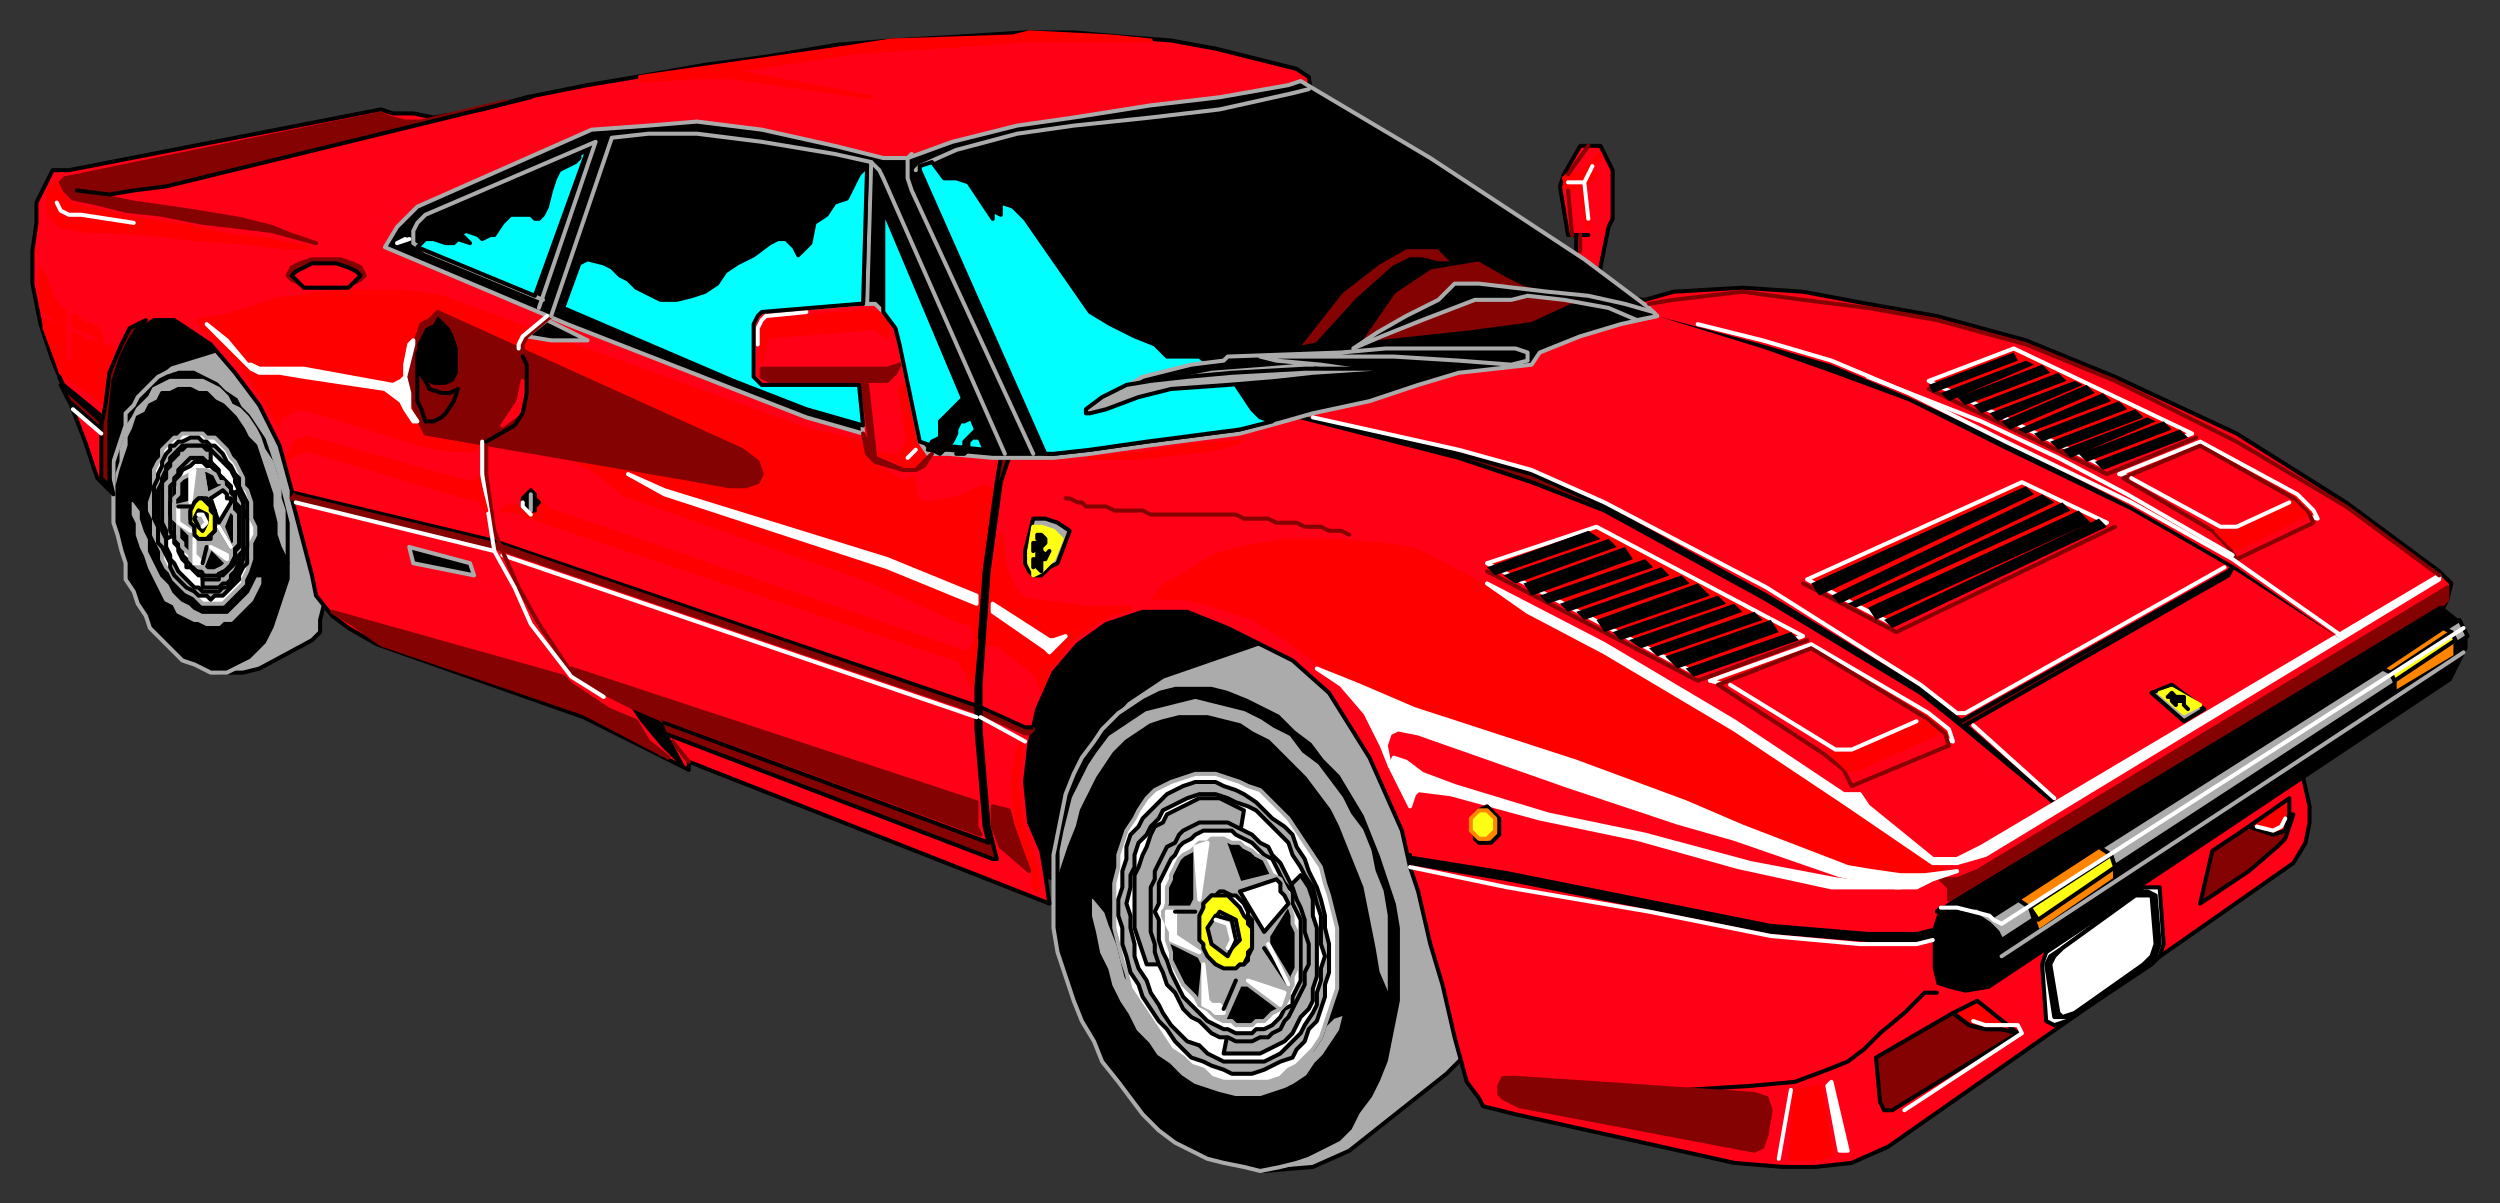 <svg xmlns="http://www.w3.org/2000/svg" fill-rule="evenodd" height="297" preserveAspectRatio="none" stroke-linecap="round" width="617"><rect width="100%" height="100%" fill="#333333" stroke="none"/><style>.brush0{fill:#fff}.pen0{stroke:#000;stroke-width:1;stroke-linejoin:round}.brush1{fill:#000}.pen1{stroke:none}.brush2{fill:#ababab}.pen2,.pen3{stroke:#ababab;stroke-width:1;stroke-linejoin:round}.pen3{stroke:#fff}.brush3{fill:#ffff14}.brush4{fill:#ff0016}.brush5{fill:#850202}.brush6{fill:red}.pen4,.pen6{stroke:#850202;stroke-width:1;stroke-linejoin:round}.pen6{stroke:red}.brush7{fill:#ff8500}.pen8{stroke:#ffff14;stroke-width:1;stroke-linejoin:round}.brush8{fill:#0ff}</style><path class="pen1 brush1" d="m38 127-13-9-6-42 20-5 39 26-1 32-21 7-18-9z"/><path class="pen0 brush2" d="M54 166h6l4-1 13-7 2-2v-3l3-12-18-54-9-1-13 4-5 4-3 4 20 68z"/><path class="pen2 brush1" d="M54 166h2l2-1 2-1 2-1 2-2 2-2 1-2 1-2 1-3 1-3 1-3 1-3v-14l-1-4-1-4-1-4-1-3-1-3-1-3-2-3-2-3-2-2-1-2-3-2-2-2-2-1-2-1-2-1h-4l-3 1-2 1-1 1-2 2-2 2-1 2-2 2v3l-1 3-1 3-1 3v15l1 3 1 4 1 3v4l2 3 1 3 2 3 1 3 2 2 2 2 2 2 2 2 3 1 2 1 2 1h2z"/><path class="pen2 brush2" d="M70 139v-13l-1-3v-3l-1-3-1-3-2-3-1-3-1-2-2-3-2-2-2-1-1-2-2-2-2-1-2-1h-8l-2 1-2 1-1 2-2 2-1 1-1 2-2 3v2l-1 3v3l-1 3v3l41 19zm-18 15h2l1-1h2l1-1 1-1 2-2 1-1 1-2 1-2v-2l-31-18v3l1 2v3l1 3 1 2 1 3 1 2 1 2 1 2 1 2 2 1 1 2 2 1 2 1h1l2 1h1z"/><path class="pen0 brush1" d="M53 151h3l1-1 1-1 1-1 1-1 1-1 1-2 1-2h2l-33-20 3 4v2l1 3 1 2v3l1 2 1 2 1 2 2 2 1 2 1 1 1 1 2 1 1 1 2 1h3z"/><path class="pen0 brush1" d="m68 141 3-2-2-4-1-3v-3l-1-4v-3l-1-3-1-3-1-3-1-3-2-2-1-2-2-3-1-1-2-2-2-1-2-2h-2l-2-1h-3l-2 1h-2l-1 2-2 1-1 2-2 1-1 3-1 2v2l-1 3-1 3-1 4 1 2 38 19z"/><path class="pen2 brush0" d="M52 149h3l1-1 1-1 1-1 1-1 1-1v-1l1-2 1-3v-4l1-2v-2l-1-2v-4l-1-3-1-1v-2l-1-2-1-2-1-1-1-2-1-1-1-1-1-1h-2l-1-1h-5l-1 1h-1l-1 1-1 1-1 1v2l-1 1-1 2v5l-1 3v2l1 2v4l1 2 1 2v2l1 2 1 1 1 2 1 1 1 1 1 1 2 1 1 1 1 1h2z"/><path class="pen0 brush2" d="m52 148 1-1h2l1-1 1-1 1-1 1-1v-1l1-2 1-1v-15l-1-2-1-2v-2l-1-1-1-2-1-1-1-2-1-1-1-1h-1l-1-1h-1l-1-1h-2l-2 1h-1l-1 1h-1v1l-1 1-1 2v1l-1 2v1l-1 2v8l1 2v4l1 1 1 2 1 2v1l1 2 1 1 1 1 1 1 2 1 1 1h2l1 1z"/><path class="pen0 brush0" d="M52 146h2l1-1h1l1-1 1-1v-1l1-1 1-3v-1l1-2v-7l-1-2v-3l-1-2-1-2v-1l-1-2-1-1-1-1-1-1-1-1-1-1-1-1h-6l-1 1-1 1-1 1v1l-1 1v1l-1 2v1l-1 2v7l1 2v1l1 2v2l1 2v1l1 1 1 2 1 1 1 1 1 1 1 1h1l1 1h2z"/><path class="pen0 brush2" d="M52 145h2l1-1h1l1-1v-1l1-1 1-2v-2l1-1v-12l-1-2v-1l-2 1-5-7v-4h-1l-1-1h-4l-1 1h-1v1l-1 1-1 1v1l-1 1v2l-1 1v10l1 2v2l2-1 7 10v3h2z"/><path class="pen0 brush2" d="M52 143h2v-1h1l1-1 1-1 1-1v-3l1-1v-10l-1-1v-2l-1-1v-1l-1-1-1-1-1-1v-1l-1-1-1-1h-1l-1-1h0-3l-1 1h0l-1 1-1 1v1l-1 1v1l-1 1v11l1 2v1l1 1v1l1 2 1 1v1h1l1 1 1 1h1v1h2z"/><path class="pen0 brush0" d="M52 142h2v-1h1l1-1 1-1v-1l1-1v-3l1-2v-2l-1-2v-4l-1-1v-1l-1-2h0l-1-2h-1v-1l-1-1-1-1h-1 0l-1-1h-2l-1 1h0l-2 1-1 2h0l-1 2h0v3l-1 1v3l1 1v4l1 2v1l1 1v1l1 1 1 1v1h1l1 1h1v1h2z"/><path class="pen2 brush1" d="M52 141h1l2-1 1-1 1-2v-2l1-1v-7l-1-1v-3l-1-1v-1l-1-1v-1h-1l-1-2-2-1h0-2 0-1l-1 1-2 1-1 1v3l-1 1v5l1 1v4l1 1v1l1 1 1 1v1l1 1 1 1h1l1 1h1z"/><path class="pen2 brush2" d="m50 140 2-5 4 4 1-2v-2l-2-5 2-5v-2l-1-1v-1l-1-1-4 2-1-6h-2l-1 1v7l-4 1v3l1 1 3 3v6l1 1 1 1h1z"/><path class="pen0 brush0" d="m52 123 2 6 3-5v-1h-1v-1l-1-1-3 2z"/><path class="pen3 brush0" d="m48 116-1 8v-7l1-1z"/><path class="pen2" fill="none" d="m50 116 1 6h0"/><path class="pen3 brush0" d="M44 125v4h0l3 2-3-2v-4h0z"/><path class="pen0" fill="none" d="M44 125h3"/><path class="pen3 brush0" d="M48 133v6h2l-1-1-1-1v-4z"/><path class="pen0" fill="none" d="m50 139 1-4"/><path class="pen3 brush0" d="m52 135 4 3v-1l-4-2z"/><path class="pen0" fill="none" d="m57 135-3-5"/><path class="pen3" fill="none" d="m57 135-3-5"/><path class="pen0 brush0" d="M51 133h1v-1l1-1v-5l-1-1v-1l-1-1h-2 0l-1 1v1l-1 1v2l1 1v2h1v1l1 1h1z"/><path class="pen0 brush3" d="M51 133h0l1-1 1-1v-4l-1-1h0v-1l-1-1-1-1h-1l-1 1h0l-1 2h0v3l1 1v2l1 1h2z"/><path class="pen0 brush0" d="m50 131 1-2v-2l-2-1-1 2 1 2 1 1z"/><path class="pen0 brush2" d="m50 131 1-2v-2l-2-1-1 2 1 2 1 1z"/><path class="pen3" fill="none" d="M49 127h1l1 2-1 1"/><path class="pen1 brush1" d="m249 214 3-48 22-22 74 18-73 60-26-8z"/><path class="pen0 brush2" d="m312 289 12-1 9-4 24-19 6-6-13-61-20-35-17-5-26 9-9 6-6 7 40 109z"/><path class="pen2 brush1" d="m311 289 5-1 4-1 3-1 4-2 4-2 3-3 2-4 3-4 2-4 2-5 1-5 1-5 1-5v-18l-1-6-2-6-2-6-2-5-2-5-3-5-3-5-4-4-3-4-4-3-4-4-4-2-4-2-5-2-4-1h-9l-4 1-4 2-3 2-3 2-4 4-2 3-3 4-2 4-2 5-1 5-1 5-1 5v18l1 6 2 6 2 6 2 5 3 5 2 5 4 5 3 4 3 4 4 4 4 3 4 2 4 2 4 1 5 1 4 1z"/><path class="pen2 brush2" d="M342 246v-20l-1-6-2-5-1-5-2-5-3-4-2-4-3-4-3-4-4-3-3-4-4-2-3-2-4-2-4-1-4-1-4-1-4 1-4 1-4 1-3 2-3 2-3 2-3 4-2 3-2 4-2 4-1 4-1 4-1 5v5l80 31z"/><path class="pen0 brush4" d="m17 42 77-15 3 1h5l5 1 12-2 11-3 15-3 12-2 17-3 15-2 18-3 13-1 17-1 16-1h12l11 1 13 1 11 2 12 3 8 2 3 2 1 6 65 41v-8h-2l-2-12 1-3 4-7h5l3 6v12l-1 2-2 10v7l11 1 7-2 17-1 15 1 16 3 17 3 22 6 22 9 30 14 27 17 23 17 3 3-1 4-1 2-35 40 2 9v4l-1 5-3 5-100 70-9 4-9 1h-8l-12-1-54-12-8-2-1-2-3-4-3-11-3-13-3-10-3-13-2-6-2-9-4-9-4-9-5-8-5-8-9-8-8-4-8-4-10-4h-11l-9 3-7 5-6 7-4 9-2 9-1 9 1 10 3 7 1 6 1 7-89-35v2l-26-13-51-18-7-4-4-3-4-5-1-5-5-19v-2l-3-11-5-10-6-8-6-7-6-4-3-2h-5l-3 2-3 3-1 4-2 6-2 9v15l1 4-4-4-3-9-5-13-3-7-3-9-2-10v-8l1-7v-5l4-8h4z"/><path class="pen0 brush5" d="m555 204 3-2 8-1-1 3-1 3-2 2-7 6-12 8 3-13 9-6z"/><path class="pen0 brush6" d="M565 201v-4l-10 7 6 2 3-1 1-4z"/><path class="pen4 brush5" d="m73 122 49 12 120 41 11 5h2l-1 1h-1l-11-5-120-41-50-12 1-1z"/><path class="pen1 brush1" d="m372 215 35 7 30 6 24 2h12l4-1v1l-4 1h-12l-24-2-30-6-35-7-24-4-1-1 25 4z"/><path class="pen0 brush5" d="m348 212 24 4 35 7 30 6 24 2h12l4-1v1l-4 1h-12l-24-2-30-6-35-7-24-4v-2 1z"/><path class="pen3 brush0" d="m344 187 3 1 4 3 8 3 23 7 24 5 26 7 21 4 16 2h-17l-23-5-25-7-24-5-22-6-8-1-1 1-1 3-5-10 1-2z"/><path class="brush6" style="stroke:none" d="m284 148 3-4 4-2 8-5 6-2 12-2h13l12 1 7 1 8 4 11 6 21 12 22 12 23 14 24 16 24 17-7 1-17-2-22-9-38-14-29-10-35-12-6-4-11-8-8-5-9-3-8-2h-8z"/><path class="pen0 brush5" d="m396 125 40 22 38 23 10 8 66-37 1-1-1 2-65 37 23 20-24-20-10-8-38-23-40-22-18-7-18-6-39-10 39 9 18 5 18 8z"/><path class="pen4 brush5" d="m16 44 78-16 2 1 4 1h4l4-1 17-4-87 21-6 1H18l15 3 14 2 12 2 8 2 5 2 6 2-11-3-8-1-9-1-10-2-9-1-8-2-5-1-2-2-1-2 1-1z"/><path class="pen0 brush5" d="m15 95 10 9v2l-8-7-2-4zm13-1-1 10v16l-2-2v-13l1-5 1-8 3-7 2-4 4-2-2 2-2 3-2 4-2 6z"/><path class="pen6 brush6" d="m133 89-16 22h-6l-6-1-29-9h-3l-2 1-2 1v2l-4-7-5-7-5-6-5-4-1-2 7-1 6-2 6-2 8-1 6-1h17l9 1 30 11 61 22 13 3 2 5 9 5 2-1 1 3v1l1 2h4l5-1 7-3 2 1-3 21-1 16-1-4-4-1-22-10-23-8-37-13-6-5-5-3-10-25z"/><path class="pen6 brush6" d="m223 111 1-2v-1l-2-12 1-1 3 15-3 2v2h1l2-1 1-2 1 1-1 2-2 1h-2l-1-1-5-2 5 1v-1l1-1z"/><path class="pen1 brush1" d="m72 121 50 12 120 41 11 5h2v1h-2l-11-5-119-41-50-12-1-1z"/><path class="pen0 brush5" d="m247 119-3 22-2 28v11l2 24 1 4 1 4h-1l-81-31-1-3 81 30-1-4-2-24v-11l2-28 3-22 1-6h2l-2 6z"/><path class="pen6 brush6" d="m252 184-1 9 1 10 4 12v5l-1-1v-4l-4-12-1-10 1-7 1-2zm42-74 12-1-7 2-19 2h-11l13-1 12-2z"/><path class="pen1 brush1" d="m479 224 3-2 120-73 5 4 2 4v3l-4 8-114 76-6 1-4-1-3-1-1-4v-10l1-3 1-2z"/><path class="pen0 brush2" d="m492 226 115-73 2 4-115 75v4l-1 4-2 3 2-4v-3l1-4-1-2-2-2-3-2-5-1h-5l1-1h9l4 2z"/><path class="pen6 brush6" d="M443 269h3l3-1 3 17-4 1h-6l1-17z"/><path class="pen3 brush0" d="m452 267 4 17h-2l-3-16 1-1zm-85-123 29 15 32 19 27 18h4l2 3 16 13h6l6-3 113-67v1l-112 68-7 2h-6l-22-15-27-18-32-19-19-10-10-7z"/><path class="pen1 brush1" d="m409 78 26 7 17 5 19 8 24 11 31 16 26 15 26 18-26-17-26-15-31-15-24-12-19-7-17-6-26-8z"/><path class="pen2 brush1" d="m251 31 14-2 19-3 17-2 17-3 3-1 32 19 38 25 16 12 2 2-9 2-10 3-10 4-2 3-18 2-10 3-12 4-14 3-7 2-11 3-23 3-14 2-9 1h-15l-11-1h-5l-2-3-5-24-1-5-3-3-2-2h-4l-24 2-1 1-1 2v13l1 1 1 1h24l1 12-14-4-18-7-41-16-45-19 3-5 5-5 43-19 14-1 12-1 16 2 18 4 12 3h6l11-4 16-4zM135 79l10 5h-9l-6-1 5-4z"/><path class="pen6 brush6" d="m190 79 22-2h4l3 3v3l-3-2-26 2-1 1-1 5v-8l1-1 1-1z"/><path class="pen4 brush5" d="m222 90-1 2-2 2h-29l-2-1v-2h31l3-1z"/><path class="pen0 brush7" d="m603 155 2 1 1 2v4l-15 9v-3l-1-2-2-1 15-10zm-85 54 3 2 1 3v3l-19 13-1-3-1-3-3-2 20-13z"/><path class="pen0 brush3" d="m590 166 15-10 1 2-15 10-1-2zm-89 58 20-13 1 3-19 13-2-3z"/><path class="pen4 brush5" d="m488 215 116-70v3l-1 1h-1l-121 73v-3l-2-2h4l5-2z"/><path class="pen3" fill="none" d="m608 155-114 73-2-1-1-1-4-1-4-1h-4"/><path class="pen2" fill="none" d="m494 236 114-75"/><path class="pen0 brush5" d="m464 272-1-11 19-11 4 3 4 1h4l4 1-31 19h-2l-1-2z"/><path class="pen0 brush6" d="m488 247-6 3 4 3 4 1h4l4 1-10-8z"/><path class="pen3" fill="none" d="m470 274 29-19-1-2h-8l-3-1m77-50-1 2-2 1-4-1"/><path class="pen0 brush0" d="m510 252 21-14 2-2 1-3-1-14h-4l-21 14-3 2-1 3 1 14 2 1 3-1z"/><path class="pen0 brush1" d="m511 251 19-13 2-2 1-3-1-12-2-1h-2l-19 14-3 2-1 2 2 13h4z"/><path class="pen0 brush0" d="m512 250 17-12 2-2 1-3-1-12h-4l-18 13-2 2-1 2 2 12 1 1 3-1z"/><path class="pen0" fill="none" d="M478 245h-3l-5 5-6 5-4 4-4 3-5 2-8 3-11 1-16 1"/><path class="pen3" fill="none" d="m442 269-3 17"/><path class="pen0 brush7" d="M367 208h1l1-1 1-1v-4l-1-1-1-1-1-1-2 1-1 1v1l-1 2 1 2v1l1 1h2z"/><path class="brush3" style="stroke:#ff8500;stroke-width:1;stroke-linejoin:round" d="M366 207h1l1-1 1-1v-3l-1-1-1-1h-2l-1 1-1 1v3l1 1 1 1h1z"/><path class="pen3" fill="none" d="m477 232-4 1h-14l-22-2-30-6-35-6-24-5"/><path class="pen4 brush5" d="m375 273 58 11 2-1 1-3 1-6-1-3-3-1-59-4h-3l-1 2v2l1 1 4 2z"/><path class="pen0 brush2" d="m539 178 5-3-8-6-5 2 8 7z"/><path class="pen8 brush3" d="m539 176 4-2-7-4-3 1 6 5z"/><path class="pen0 brush1" d="m536 171-1 1h1v1l1 1v-1h2v1l1 1-1-1v-2h-2l-1-1z"/><path class="pen3 brush6" d="m482 183-1-3-5-4-29-17-25 9 60 15zm90-55-1-2-4-4-24-13-20 8 49 11zm-127 29-51-27-27 9 51 27 27-9zm96-50-44-21-21 8 43 21 22-8z"/><path class="pen4" fill="none" d="m367 141 52 27 27-10m30-62 44 21 22-9"/><path class="pen3 brush0" d="m335 169 14 6 40 13 27 10 14 6 26 10 6 1 7 1h6l8-1-6 2-4 2h-5l-9-2-5-1-26-9-14-4-27-9-37-13-5-1-2 1-1 3 1 5-2-5-4-8-6-7-6-4 10 4z"/><path class="pen4" fill="none" d="m445 144 23 12 54-26"/><path class="pen3 brush6" d="m520 129-21-10-53 24 21 11 53-25z"/><path class="pen4" fill="none" d="M333 132h0l-2-1h-3l-2-1h-4l-2-1h-5l-2-1h-6l-2-1h-21l-2-1h-7l-2-1h-5l-1-1h-1l-2-1h-1"/><path class="pen3" fill="none" d="m487 179 20 18m42-57-64 36h-2l-9-7-38-24-40-21-18-8-18-5-36-8"/><path class="pen4 brush4" d="m475 177-28-17-23 9 26 17 5 4 2 4 24-10-1-3-5-4zm91-54-23-13-19 8 22 13 4 4 2 3 19-9-1-2-4-4z"/><path class="pen6 brush6" d="M452 186h5l18-8 3 3-20 9h-2l-4-4zm95-55h5l14-7 3 3-16 8h-2l-4-4z"/><path class="pen3" fill="none" d="m427 169 26 16h4l16-7m53-60 22 12h4l13-6"/><path class="pen1 brush1" d="m416 165 26-9 2 2-26 9-2-2zm101-51 21-8 2 2-21 8-2-2zm-119 42 26-9 2 2-26 9-2-2zm104-49 21-8 2 2-21 8-2-2zm-122 40 26-9 2 2-26 9-2-2zm107-47 21-8 2 2-21 8-2-2zm-80 60 26-9 2 2-26 9-2-2zm102-49 21-8 2 1-21 9-2-2zm-120 40 26-9 2 2-26 9-2-2zm105-47 21-9 2 2-21 9-2-2zm-123 38 26-9 2 2-25 9-3-2zm108-45 21-8 2 1-21 9-2-2zm-68 65 26-9 2 3-25 9-3-3z"/><path class="pen1 brush1" d="m513 112 21-8 2 2-21 8-2-2zm-119 41 25-9 3 3-26 9-2-3zm104-47 21-9 2 2-21 8-2-1zm-122 38 25-9 2 3-25 9-2-3zm107-46 21-8 2 2-21 8-2-2zm-81 60 26-9 2 2-25 9-3-2zm104-49 21-8 2 2-21 8-2-2zm-121 40 25-9 2 2-25 9-2-2zm106-47 21-8 2 1-21 9-2-2zm-124 38 25-9 3 2-26 9-2-2zm109-45 21-8 1 2-21 8-1-2zm-27 52 53-25-2-2-53 24 2 3zm9 3 53-24-2-2-53 25 2 1zm-4-1 53-25-3-2-52 25 2 2zm9 4 53-24-3-3-52 24 2 3z"/><path class="pen1 brush1" d="m467 155 53-25-2-2-53 25 2 2z"/><path class="pen3" fill="none" d="m578 157-27-19-25-14-31-15-24-12-19-8-17-5-16-4"/><path class="pen3" fill="none" d="m551 137-26-15-17-9-19-9-28-11"/><path class="pen4" fill="none" d="m602 142-23-17-27-16-30-15-22-9-22-6-17-3-16-2-15-2-17 2-6 1"/><path class="pen0" fill="none" d="M389 58h3"/><path class="pen6 brush6" d="m395 38-5 5h-3l-1 1 1 3 3-1 2 10-1-9v-1l3-3h-3l4-5z"/><path class="pen4" fill="none" d="M390 58v4m-2-4-1-11m0-4 5-7"/><path class="pen0 brush2" d="m261 129 3 2-3 8-2 1-2 2h-2l-1-1-1-2v-3l2-8h3l3 1z"/><path class="pen8 brush3" d="m260 131 2 2-2 5-2 2-1 1-2 1v-1l-1-2v-3l1-6h2l3 1z"/><path class="pen0 brush1" d="M256 133v-1h1l1 1v1l-1 1v1l1 1 1-1-1 2h-1v3l-1-1v-1l-1 1v-2h1v-3l-1 1v-2h1l1-1h-1z"/><path class="pen2 brush2" d="M308 270h3l3-1 3-1 2-1 3-2 2-3 2-2 2-3 2-3 1-4-61-29v5l1 4 1 5 2 4 1 4 2 4 2 3 2 4 3 3 2 3 3 2 3 3 3 2 3 1 3 1 4 1h3z"/><path class="pen0 brush1" d="m308 266 3-1h3l3-1 2-2 2-1 3-2 2-3 1-3 2-2 3-1-64-31 5 6 1 3 2 5 1 4 1 4 2 3 2 4 2 3 2 2 3 3 2 3 3 2 3 1 3 2 3 1h3l2 1z"/><path class="pen0 brush1" d="m338 249 5-2-3-7-1-6-1-5-1-5-1-5-2-5-2-5-2-5-2-4-3-4-3-4-3-3-3-3-3-3-4-2-3-2-4-1-4-1h-7l-4 1-3 1-3 2-3 2-3 3-2 3-2 3-2 4-2 4-1 4-2 5-2 6 2 4 74 30z"/><path class="pen4 brush5" d="m230 112-3 3-1 1h-3l-7-3-2-18h-2v1h1l2 15-2-4 1 5 1 1 1 1 7 2h3l2-1 2-3h0z"/><path class="pen3" fill="none" d="m226 111-2 2 1-1m-38-27v-4l1-2 1-1 10-1m43 100 11 6m-12-6-117-40"/><path class="pen4 brush5" d="m183 111 4 3 1 3-1 2-3 1h-4l-11-2-64-11-2-4-1-3-1-4v-7l1-3 1-3 1-3 2-1 2-2 75 34z"/><path class="pen6 brush6" d="M244 159h2l8 6 2 2 1 3 2-5 6-8 8-5 6-2h-10l-16-2-3-3-2-5-1-8-2 12-1 15z"/><path class="pen3 brush0" d="M245 149v2l13 9 1 1 4-4-3 1h-1l-14-9zm-4 0-22-9-55-18-9-5 9 4 55 17 22 9v2z"/><path class="pen6 brush6" d="M124 126h3l8 3 102 34 1 2 1 1v2l1 1 1-11-1 2-1 1h-1l-102-35h-1l-1-2-1-1v3l-6-1h-2l-1 1z"/><path class="pen0 brush1" d="M131 126h1v-1l1-1-1-1v-1l-1-1-1 1-1 1v2l1 1h1z"/><path class="pen2" fill="none" d="M131 126v-4"/><path class="pen3" fill="none" d="M129 124v1l1 1 1 1"/><path class="pen4" fill="none" d="m163 178-14-7-8-5-8-12-5-9-4-9-2-5-2-14v-8l7-4 2-3 1-5v-7l-1-2v-3l1-2 6-5"/><path class="pen3" fill="none" d="m149 172-8-5-10-13-4-9-5-9-3-19v-8"/><path class="pen4 brush5" d="m242 206-1-2v-6l-100-33 8 5 14 7 79 29zm5 3 7 6-4-11-1-4-4-1v5l2 5z"/><path class="pen1 brush1" d="m108 78 2 2 1 1 1 2 1 3v6l-1 2-2 1h-3l-2-1-1-2-1-1v-6l1-2 1-2 2-1 1-2z"/><path class="pen0 brush5" d="m105 94 1 2 3 1h2l2-1-1 3-2 3-1 1-2 1h-2l-1-3-1-2V87v4l2 3z"/><path class="brush6" style="stroke:#ff0016;stroke-width:1;stroke-linejoin:round" d="m124 105 2-3 2-3 1-5v4l-1 4-4 3z"/><path class="pen0" fill="none" d="m120 109 7-4 2-3 1-5v-7l-1-2"/><path class="pen3" fill="none" d="M128 86v-1l1-2 6-5"/><path class="pen4" fill="none" d="m170 188-4-5 4 5"/><path class="pen1 brush1" d="m163 184-5-6-2-3 7 3 6 11-2-1-4-4z"/><path class="pen6 brush6" d="m71 113 2-1 3-1 40 12h2l2 3-2-8-1 1h-2l-39-11-3 1-1 2-1 2z"/><path class="pen2 brush1" d="m116 139 1 3-15-3-1-4 15 4z"/><path class="pen4 brush5" d="m165 187-21-11-50-17-7-5-5-3 57 16 2 2 9 6 7 3 3 5 5 4z"/><path class="pen3 brush0" d="m102 85-1 4-1 4 1 4v4l2 3h-1l-2-3-1-2-4-3-20-3-6-1h-5l-2-1-1-1-5-5-5-5 5 4 5 6h1l2 1h11l22 4 2-1 1-1v-3l1-5 1-1v1z"/><path class="pen4 brush5" d="M81 71h3l3-1 2-1 1-1-1-2-2-1-3-1h-7l-3 1-2 1-1 2 1 1 2 1 3 1h4z"/><path class="pen0 brush4" d="M80 71h6l2-2 1-1-1-1-2-1-3-1h-6l-2 1-2 1-1 1 1 1 2 2h5z"/><path class="pen3" fill="none" d="m18 101 7 6"/><path class="pen6 brush6" d="m28 86-2 5-1 6v2l-10-7-1-3-3-8v-2l5 2v8l2 1v-8l1 1v9l1 1V83l1 1v10l1 1V84l3 1 3 1zm-17-9-1-5v-5l1 1 1 3 1 3 2 2 1 1v3l-5-3zm7 1v2l1 1v-3h-1zm2 3 1 1v-2l-1-1v2zm2 1 2 1 1 1v-1l-1-2-2-1v2z"/><path class="pen2" fill="none" d="m323 22-4 1-18 4-17 2-19 2-14 2-15 4-9 4-1 1"/><path class="pen2" fill="none" d="m225 38-1 1v5l1 3 30 65m-7 0-30-68-1-2-2-2-9-2-18-3-16-2h-12l-9 1-15 44m-3-2 14-41-42 18-2 2-1 2v3l3 2 29 12"/><path class="pen0 brush5" d="m320 86 11-14 9-7 7-4h8l3 3 1 1h-4l-4-1h-3l-4 2-9 8-10 11-5 1z"/><path class="pen0 brush5" d="m344 72 9-6 12-2 7 4 4 2 15 4-13 6-15 2-28 3 9-13z"/><path class="pen2 brush1" d="m334 86 6-4 7-4 8-4 4-4h6l17 2 10 1 9 2 7 2 1 1-5 1-7-3-11-2-9-1-4 1h-9l-13 5-10 4-7 3z"/><path class="pen0 brush8" d="m258 112-31-70v-1l3-1 3 4h3l3 1 6 9v-2l2 1v-3l3 1 3 3 16 23 5 3 6 3 5 2 3 3h8l9 7 4 6 2 2 3 1-8 2-23 3-14 2-9 1h-2z"/><path class="pen2 brush1" d="m272 99 10-6 12-3 8-1 1-1 28-1 11-1h32l3 1v2l-4 1-13-1-16-1h-33l4 1 11 1 7 1h-14l5-1-12 1-13 1-10 2-14 3-3 2z"/><path class="pen0 brush2" d="M268 102v-1l4-3 6-3 6-1 9-1 11-1 18-1h17v1l-15 1-9 1-12 1-14 1-8 2-8 3-4 1h-1z"/><path class="pen2" fill="none" d="m214 75 1-35"/><path class="pen0 brush8" d="M218 76V53l1 1 24 57-10-1h-3l-3-1-5-24-1-4-3-4v-1z"/><path class="pen0 brush1" d="m229 111 1-2 2-1v-4l2-2 2-2 1-1 1-1 2 5-2 1h-1l-1 2v1l-1 2-1 1-1 1-1 1-2-1h-1zm7 1 1-1 1-1v-1l1-1 1-1 1-1 1 2h-2l-1 1v2l-1 1h-2z"/><path class="pen3" fill="none" d="m101 59-3 1 2-1"/><path class="pen0 brush8" d="m214 41-1 34h-1l-24 2-1 1-1 2v13l1 1 1 1h24l1 10-14-4-18-7-42-18 4-11 2-1 4 1 2 1 2 2 2 1 2 2 2 1 4 2h4l4-1 3-1 3-2 2-3 3-2 4-2 4-3 2-1h2l2 2 1 2 3-3 1-5 3-2 2-3 3-1 1-2 1-2 1-2 2-2zm-69-4-13 36-29-12 1-1 1-1h2l3 1h2l1-1 3 1-2-2h-1l2-1 3 1 1 1 2-1h1l2-3 2-2h5l1 1h1l1-1 1-2 1-4 1-3 1-2 2-1 2-1 1-1v-1l2-1z"/><path class="pen6 brush6" d="m158 20 14-1h8l35 5-32-6 1-1 26-4 43-3h31l-10-1-20-1-4 1-30 1-13 2-49 7v1z"/><path class="pen1 brush1" d="M25 104v-2l-11-9 1 2 10 9z"/><path class="pen3" fill="none" d="M387 45h4l2-4m-2 4 1 9"/><path class="pen0" fill="none" d="M131 24 41 46l-8 1-6 1-8-1"/><path class="pen3" fill="none" d="m122 136-49-12"/><path class="pen6 brush6" d="m14 45 1 3 2 2 2 1 5 1 9 2 14 2 9 2 9 1 5 1 6 1h-6l-8-1-14-1-8-1-13-1h-6l-4-1h-2l-2-2-1-2v-5l2-2z"/><path class="pen3" fill="none" d="m14 50 1 2 2 1h3l13 2"/><path class="pen2 brush0" d="M308 267h5l3-1 2-2 2-1 2-2 2-2 2-3 1-3 1-3 1-3 1-3v-15l-1-4-1-4-1-3-1-4-2-3-2-3-2-3-2-3-2-2-3-3-2-2-3-1-2-1-3-1-3-1h-5l-3 1-3 1-2 1-2 1-2 2-2 3-1 2-2 3-1 3-1 3v3l-1 4v11l1 4 1 4 1 3 1 4 2 3 2 3 2 3 2 3 2 3 3 2 2 2 3 1 2 2 3 1h6z"/><path class="pen0 brush2" d="M307 265h2l3-1 2-1 2-1 3-1 1-2 2-2 1-3 2-2 1-3 1-3v-3l1-3v-7l-1-4v-3l-1-4-1-3-2-4-1-3-2-3-1-3-2-2-3-2-2-2-2-2-3-2-2-1-3-1-2-1h-5l-3 1-2 1-2 1-2 2-2 2-2 2-1 2-2 2-1 3v3l-1 3v4l-1 3v4l1 3v4l1 3 1 4 2 3 1 3 2 3 2 3 2 2 2 3 2 2 2 2 3 1 2 1 3 1 2 1h3z"/><path class="pen0 brush0" d="M307 262h5l2-1 2-1 2-2 1-1 2-2 1-2 2-3 1-2v-3l1-3v-3l1-3-1-3v-7l-1-3-1-4-2-3-1-2-2-3-1-3-2-2-2-2-2-2-2-2-2-1-3-1-2-1-3-1h-4l-3 1-2 1-2 1-2 1-1 2-2 2-1 2-2 2-1 3v3l-1 2v3l-1 4 1 3v3l1 4v3l1 3 2 3 1 3 2 3 1 2 2 3 2 2 2 2 3 1 2 2 2 1 2 1h5z"/><path class="pen0 brush2" d="M307 260h4l2-1 2-1 2-1 2-2 1-2 1-2 2-2 1-2v-3l1-3v-12l-1-3v-4l-1-3-2-3-3 3-12-13 1-6-2-1-2-1-2-1h-5l-2 1-2 1-2 1-2 1-1 2-2 1-1 2-1 3-1 2-1 3-1 2v13l1 3 1 3 1 3h4l16 17-1 5h5z"/><path class="pen0 brush2" d="M307 257h2l2-1h2l1-1 2-1 1-2 1-1 1-2 1-2 1-2 1-2v-3l1-2v-5l-1-3v-3l-1-3-1-2-1-3-1-2-1-2-1-2-2-2-1-2-2-1-2-2-2-1-2-1-2-1h-7l-2 1-2 1-1 1-1 2-2 1-1 2-1 2-1 2v2l-1 2v11l1 3v2l1 3 1 2 1 3 2 2 1 2 1 2 2 2 2 1 2 2 1 1 2 1h2l2 1h2z"/><path class="pen0 brush0" d="M307 255h2l1-1h2l2-1 1-1 1-1 1-2 2-1v-2l1-2 1-2v-15l-1-2-1-2v-3l-2-2-1-2-1-2-1-2-2-1-2-2-1-1-2-1-2-1-1-1h-7l-2 1-1 1-2 1-1 1-1 2-1 1-1 2-1 2-1 2v5l-1 2 1 2v5l1 3 1 2 1 3 1 2 1 2 1 2 2 2 1 1 2 2 1 1 2 1 2 1h1l2 1h2z"/><path class="pen2 brush1" d="M307 253h2l1-1h2l1-1 1-1 2-1 1-1 1-2v-1l1-2v-2l1-2v-9l-1-2v-2l-1-3v-2l-1-2-1-2-2-1-1-2-1-2-2-1-1-1-2-1-1-1h-2l-2-1h-3l-1 1h-2l-1 1-1 1-2 1-1 1-1 2-1 2v1l-1 2v4l-1 3 1 2v4l1 3v2l1 2 1 2 1 2 2 2 1 1 1 2 2 1 1 1 1 1 2 1h2l1 1h2z"/><path class="pen2 brush2" d="m302 252 4-9h2l8 6 1-1 1-2v-1l1-2-6-10v-2l5-8v-2l-1-2-1-2-2-1-8 2-4-11h-3l-1 1h-2l-1 1v13l-1 2h-6l-1 1 1 3v4l8 4 1 2-1 10 2 1 1 1 1 1 2 1z"/><path class="pen0 brush0" d="m306 220 6 10 6-7-1-2-1-1v-2l-1-1-9 3z"/><path class="pen3 brush0" d="m298 208-2 14-1-13 3-1z"/><path class="pen2" fill="none" d="m301 208 3 10 1 1"/><path class="pen3 brush0" d="M288 225v3l1 2v2l7 3-6-4v-6h-2z"/><path class="pen0" fill="none" d="M290 225h5"/><path class="pen3 brush0" d="M297 238v10l2 1 1 1h2v-1l-1-1h-2l-1-1-1-9z"/><path class="pen0" fill="none" d="m302 249 3-7"/><path class="pen3 brush0" d="m308 242 8 6 1-3-9-3z"/><path class="pen0" fill="none" d="m318 243-6-9"/><path class="pen3" fill="none" d="m318 243-5-10"/><path class="pen0 brush0" d="M304 238h3l1-1v-1l1-2v-7h0l-1-1v-1l-1-2-1-1-1-1h-1l-2-1h-1l-1 1h-1l-1 1-1 1v4h0v5l1 1v1l1 1 1 1 1 1 1 1h2z"/><path class="pen0 brush3" d="M303 239h2l1-1h1l1-2v-1l1-1v-5l-1-1v-1h0l-1-1-1-2-1-1-1-1-1-1h-4l-1 1-1 1v1l-1 2v1h0v5l1 1v1h0l1 2 1 1 1 1 2 1h1z"/><path class="pen0 brush0" d="m303 235 3-3-1-5-4-2-2 3 1 5 3 2z"/><path class="pen0 brush2" d="m303 236 2-4-1-5-4-1-2 3 1 4 4 3z"/><path class="pen3" fill="none" d="m300 227 3 1 1 4-1 2"/></svg>
